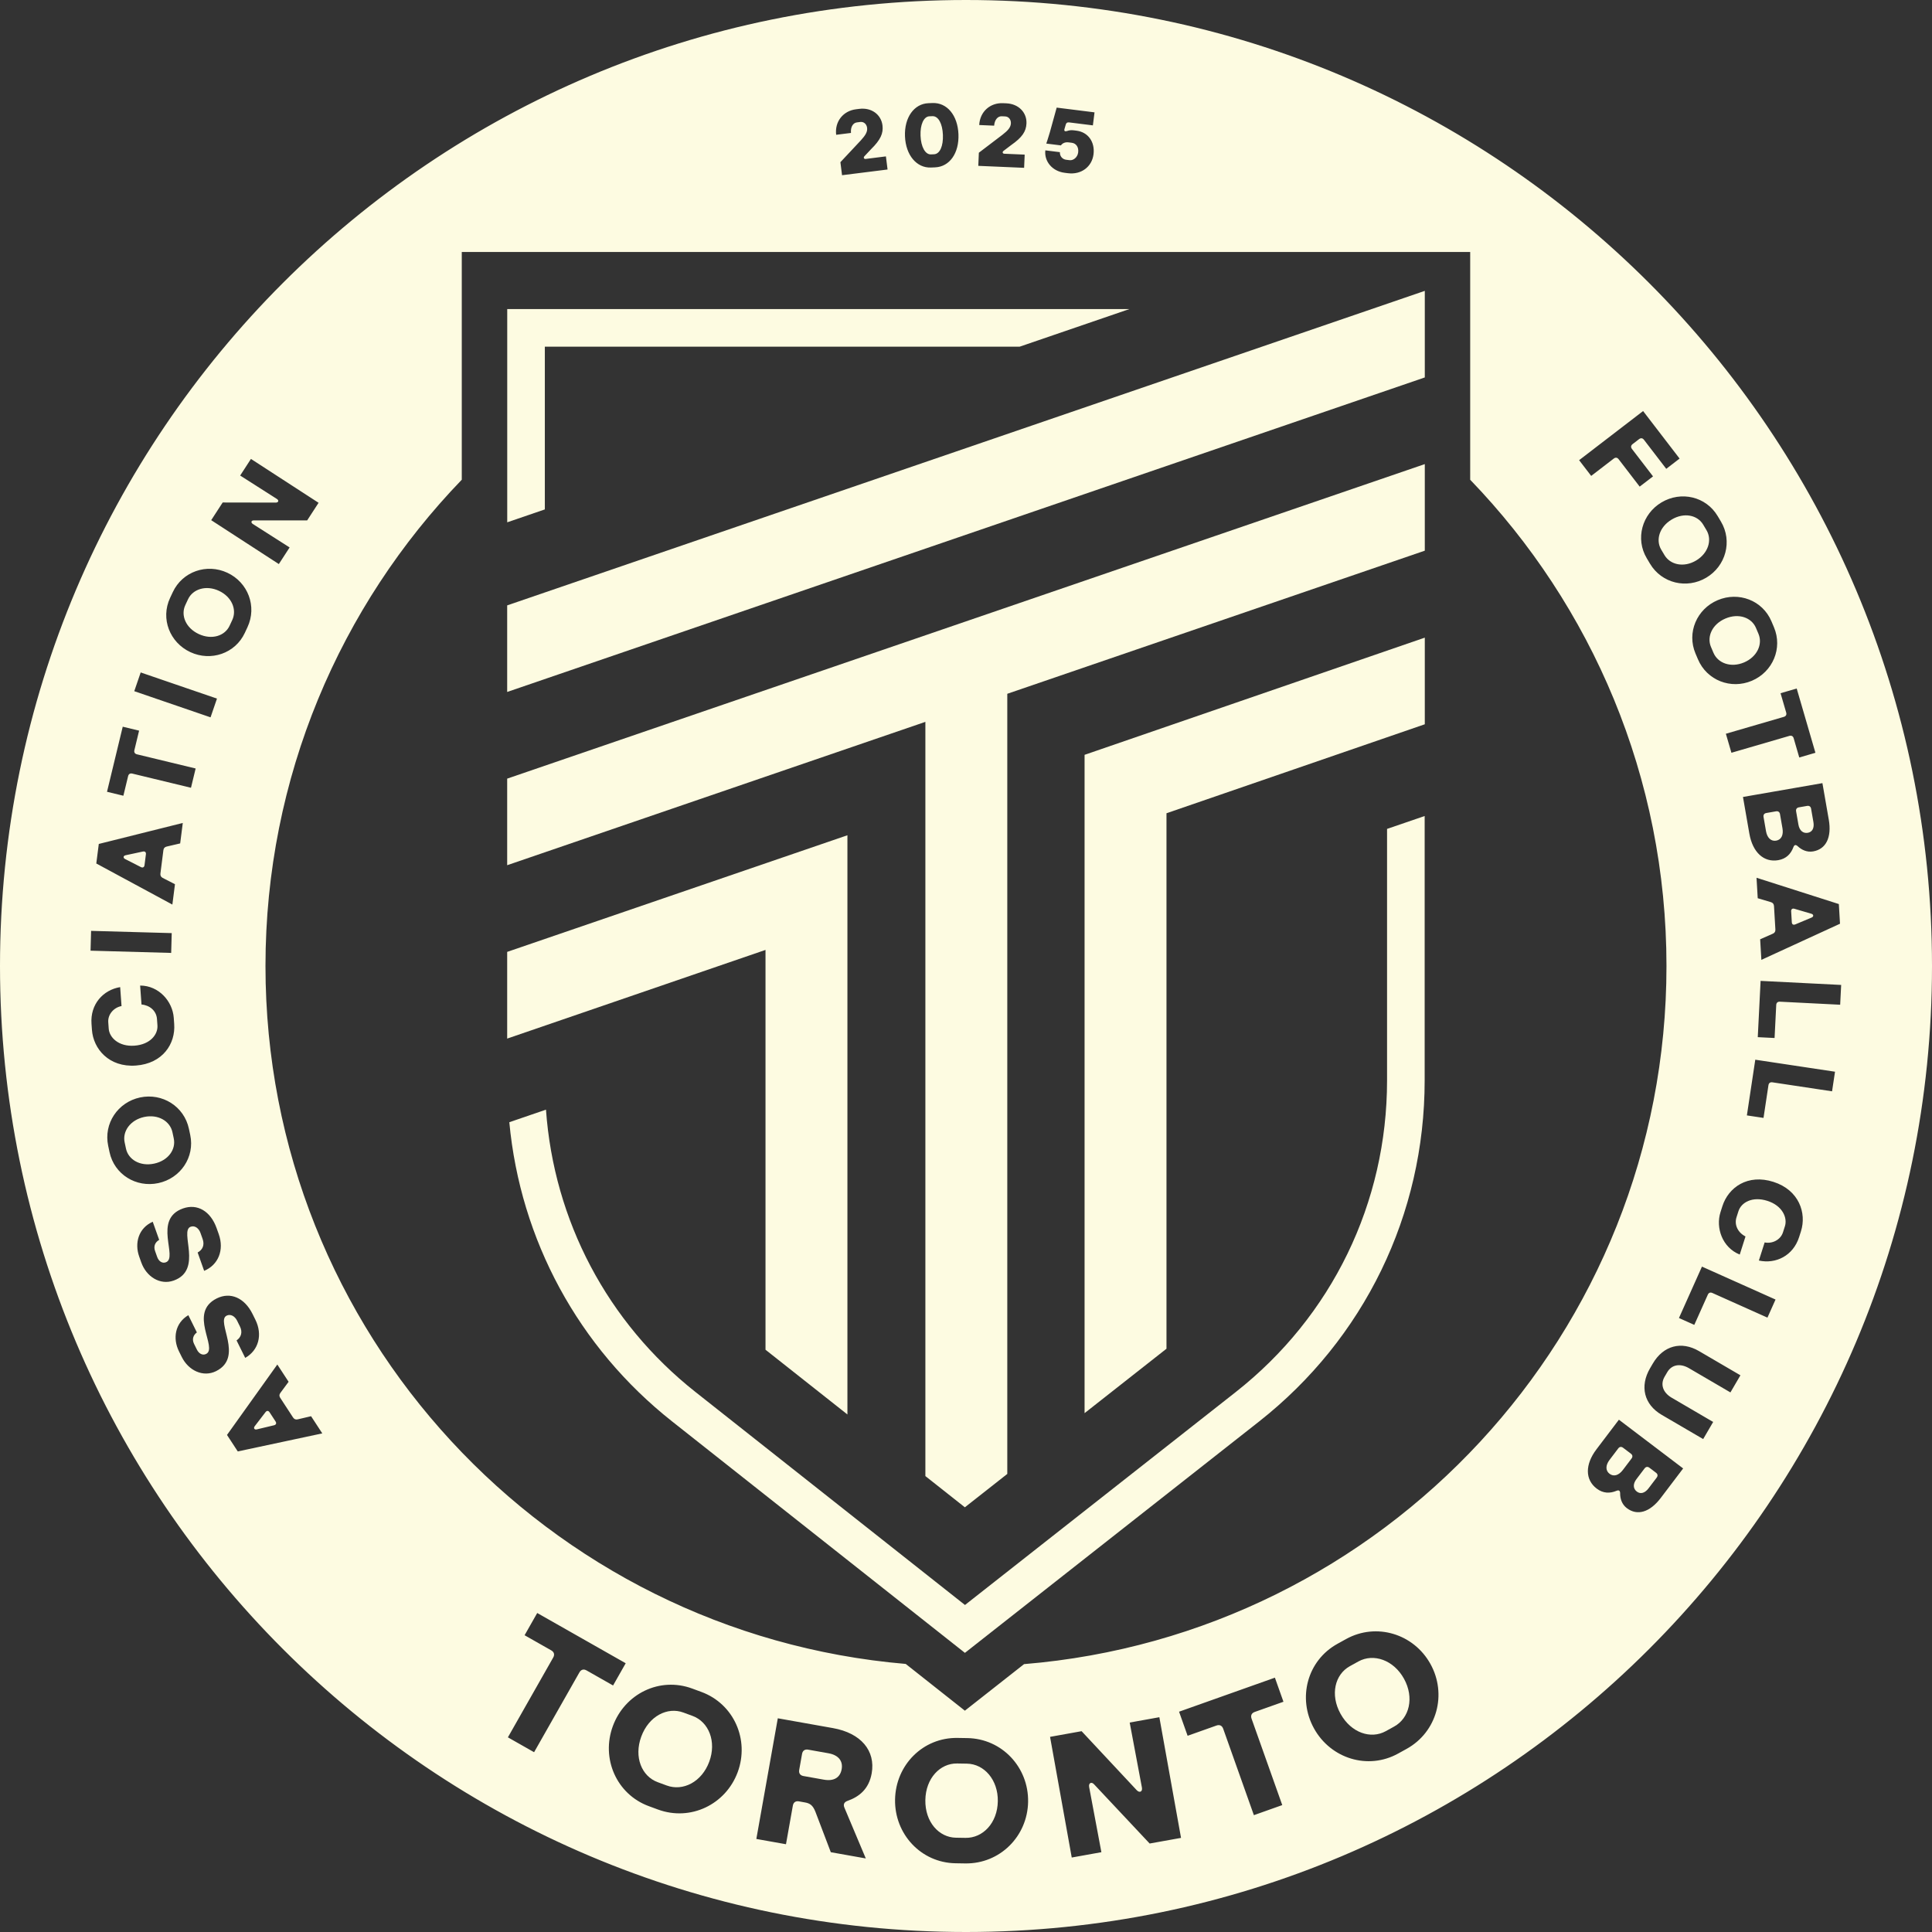 <?xml version="1.0" encoding="UTF-8"?>
<svg id="Layer_2" data-name="Layer 2" xmlns="http://www.w3.org/2000/svg" viewBox="0 0 467.66 467.66">
  <rect x="0" y="0" width="467.66" height="467.66" fill="#333333" stroke="none"/>
  <g id="TFC_Cream" data-name="TFC Cream">
    <g>
      <path d="M234.052,426.909l-2.373-.04c-4.11-.067-7.602,3.563-7.69,8.859-.086,5.297,3.285,9.04,7.395,9.108l2.33.038c4.196.069,7.731-3.604,7.817-8.858.086-5.169-3.284-9.04-7.48-9.108Z" style="fill: #fdfbe1;"/>
      <path d="M427.48,201.197c.282,1.62,1.229,2.505,2.464,2.289,1.237-.215,1.803-1.36,1.521-2.982l-.599-3.434c-.09-.521-.445-.771-.966-.681l-2.336.406c-.521.09-.771.445-.679.967l.596,3.434Z" style="fill: #fdfbe1;"/>
      <path d="M200.545,424.397l-4.924-.877c-.793-.141-1.334.238-1.475,1.03l-.69,3.88c-.141.793.236,1.334,1.029,1.475l4.924.877c2.503.445,3.971-.543,4.328-2.545.34-1.919-.73-3.402-3.192-3.84Z" style="fill: #fdfbe1;"/>
      <path d="M328.819,402.169l-2.077,1.148c-3.6,1.99-4.821,6.879-2.258,11.516,2.563,4.639,7.352,6.206,10.952,4.216l2.04-1.127c3.673-2.03,4.912-6.977,2.369-11.577-2.502-4.527-7.352-6.206-11.026-4.176Z" style="fill: #fdfbe1;"/>
      <path d="M435.326,199.605c.254,1.456,1.144,2.178,2.27,1.982,1.099-.19,1.61-1.156,1.357-2.612l-.56-3.215c-.09-.521-.445-.771-.967-.681l-1.978.345c-.523.09-.773.445-.682.966l.56,3.215Z" style="fill: #fdfbe1;"/>
      <path d="M433.725,223.223c.031.529.35.734.842.538l3.951-1.657c.546-.228.515-.757-.054-.92l-4.121-1.21c-.483-.139-.803.103-.773.632l.155,2.617Z" style="fill: #fdfbe1;"/>
      <path d="M225.34,37.373l.74-.031c1.435-.058,2.27-2.01,2.16-4.706-.109-2.697-1.101-4.573-2.536-4.515l-.74.031c-1.371.055-2.247,2.03-2.139,4.705.109,2.697,1.144,4.571,2.514,4.516Z" style="fill: #fdfbe1;"/>
      <path d="M34.587,206.125l-4.19.898c-.578.126-.645.65-.118.915l3.828,1.95c.451.225.809.047.877-.478l.331-2.602c.067-.524-.208-.785-.728-.684Z" style="fill: #fdfbe1;"/>
      <path d="M48.111,153.478c3.158,1.475,6.313.454,7.457-1.998l.65-1.392c1.168-2.502-.089-5.612-3.224-7.075-3.083-1.44-6.315-.454-7.483,2.05l-.659,1.415c-1.145,2.451.098,5.525,3.259,7Z" style="fill: #fdfbe1;"/>
      <path d="M42.063,275.579l-.319-1.501c-.575-2.701-3.452-4.426-6.836-3.705-3.327.708-5.313,3.442-4.737,6.143l.325,1.525c.564,2.648,3.408,4.351,6.817,3.624,3.411-.725,5.313-3.44,4.749-6.086Z" style="fill: #fdfbe1;"/>
      <path d="M167.638,415.354l-2.226-.82c-3.857-1.423-8.353.849-10.185,5.819-1.833,4.972.112,9.618,3.969,11.039l2.188.806c3.937,1.452,8.487-.845,10.305-5.776,1.788-4.85-.113-9.617-4.05-11.068Z" style="fill: #fdfbe1;"/>
      <path d="M402.113,133.044l.786,1.32c1.412,2.372,4.691,3.083,7.662,1.314,2.925-1.74,3.928-4.965,2.514-7.339l-.799-1.341c-1.383-2.327-4.624-3.028-7.621-1.243-2.996,1.783-3.926,4.965-2.543,7.29Z" style="fill: #fdfbe1;"/>
      <path d="M414.159,156.596l.598,1.412c1.079,2.543,4.23,3.69,7.414,2.339,3.134-1.328,4.562-4.388,3.483-6.929l-.61-1.438c-1.055-2.49-4.171-3.623-7.38-2.261-3.209,1.36-4.561,4.388-3.505,6.877Z" style="fill: #fdfbe1;"/>
      <path d="M65.264,341.873c-.29-.445-.668-.463-.996-.049l-2.608,3.402c-.362.468-.072.912.501.771l4.179-.998c.489-.12.647-.489.356-.932l-1.432-2.194Z" style="fill: #fdfbe1;"/>
      <path d="M391.711,350.604l-2.106,2.778c-.993,1.309-.996,2.603.003,3.362,1.001.759,2.224.391,3.218-.918l2.106-2.778c.32-.422.262-.852-.161-1.173l-1.889-1.432c-.422-.32-.851-.261-1.171.161Z" style="fill: #fdfbe1;"/>
      <path d="M396.211,361.051c.888.675,1.944.389,2.838-.786l1.971-2.598c.32-.423.259-.854-.162-1.173l-1.599-1.214c-.422-.32-.851-.261-1.171.161l-1.971,2.6c-.894,1.176-.816,2.319.095,3.011Z" style="fill: #fdfbe1;"/>
      <path d="M233.83,0C104.689,0,0,104.689,0,233.83s104.689,233.83,233.83,233.83,233.83-104.689,233.83-233.83S362.971,0,233.83,0ZM445.393,223.597l-19.036,8.747-.293-4.982,3.075-1.354c.435-.193.639-.514.61-1.015l-.333-5.649c-.029-.501-.271-.822-.727-.963l-3.213-.955-.293-4.955,19.928,6.365.281,4.76ZM442.672,198.384c.754,4.342-.679,7.167-3.784,7.707-1.512.262-2.813-.388-3.727-1.248-.471-.428-.832-.392-1.061.241-.599,1.604-1.723,2.792-3.646,3.126-3.489.606-6.212-1.864-7.011-6.453l-1.539-8.844,19.23-3.347,1.536,8.818ZM434.91,166.661l4.532,15.556-3.911,1.141-1.355-4.66c-.149-.509-.53-.717-1.038-.57l-14.03,4.087-1.343-4.605,14.032-4.086c.509-.149.717-.529.57-1.038l-1.366-4.686,3.909-1.138ZM428.794,150.392l.609,1.438c2.155,5.082-.29,10.814-5.349,12.957-5.056,2.145-10.878-.081-13.043-5.189l-.599-1.41c-2.145-5.059.311-10.766,5.369-12.91,5.059-2.146,10.857.029,13.014,5.114ZM415.777,124.915l.799,1.343c2.825,4.746,1.177,10.757-3.546,13.569-4.723,2.808-10.793,1.39-13.632-3.38l-.783-1.318c-2.81-4.722-1.147-10.71,3.575-13.52s10.763-1.44,13.587,3.307ZM397.727,99.497l8.835,11.505-3.23,2.482-5.402-7.037c-.323-.42-.754-.477-1.174-.153l-1.571,1.205c-.42.323-.475.754-.153,1.174l5.099,6.638-3.23,2.48-5.099-6.638c-.323-.42-.754-.475-1.174-.153l-5.464,4.197-2.923-3.806,15.488-11.895ZM253.034,36.392l3.521.442c-.04,1.027.662,1.729,1.504,1.835l.865.107c.843.106,1.902-.639,2.059-1.892.163-1.297-.515-2.194-1.553-2.324l-.777-.097c-.756-.095-1.446.147-1.847.733l-3.544-.443s.552-1.599.874-2.766l1.643-5.939,9.161,1.148-.396,3.153-5.769-.722c-.389-.049-.67.092-.786.494l-.308,1.059c-.178.547.109.716.659.521.438-.164.972-.23,1.556-.156l.67.084c2.851.357,4.504,2.758,4.133,5.718-.382,3.048-2.994,4.979-6.17,4.582l-.82-.103c-3.046-.382-4.979-2.819-4.674-5.436ZM236.939,36.971l5.744-4.372c1.331-1.033,1.973-1.789,2.014-2.747.038-.891-.518-1.634-1.387-1.671l-.828-.037c-.957-.04-1.735.842-1.84,2.275l-3.612-.155c.162-3.262,2.674-5.421,5.763-5.287l.805.034c2.98.129,4.981,2.241,4.867,4.873-.083,1.935-1.038,3.376-3.688,5.223l-1.847,1.403c-.382.267-.247.687.166.704l4.938.213-.138,3.196-11.091-.477.135-3.175ZM224.726,24.98l.978-.04c3.546-.144,6.112,2.976,6.299,7.542.185,4.568-2.119,7.886-5.665,8.03l-.978.04c-3.48.143-6.114-2.997-6.299-7.543-.185-4.545,2.185-7.887,5.665-8.03ZM207.201,26.452l.799-.1c2.96-.371,5.286,1.378,5.614,3.994.241,1.922-.461,3.503-2.767,5.767l-1.588,1.691c-.331.327-.129.717.282.667l4.904-.615.399,3.176-11.019,1.38-.396-3.153,4.936-5.271c1.139-1.24,1.646-2.094,1.527-3.045-.11-.886-.783-1.525-1.648-1.418l-.82.103c-.95.12-1.571,1.119-1.436,2.551l-3.587.449c-.383-3.244,1.732-5.792,4.801-6.177ZM53.9,121.634l12.845.026c.665,0,.837-.521.276-.885l-8.887-5.666,2.611-4.023,16.37,10.622-2.762,4.257-12.897.005c-.65-.023-.799.512-.261.862l8.91,5.681-2.611,4.023-16.37-10.624,2.776-4.279ZM41.16,144.755l.662-1.415c2.335-5.005,8.232-7.024,13.212-4.699,4.981,2.323,7.222,8.14,4.873,13.17l-.648,1.39c-2.324,4.979-8.211,6.972-13.19,4.65-4.981-2.326-7.244-8.091-4.909-13.097ZM34.055,162.773l18.465,6.33-1.556,4.536-18.464-6.33,1.554-4.536ZM29.712,175.906l3.958.955-1.139,4.719c-.124.515.101.886.616,1.01l14.211,3.432-1.128,4.665-14.21-3.432c-.515-.126-.886.101-1.009.616l-1.147,4.746-3.96-.957,3.806-15.755ZM23.914,204.286l20.331-5.082-.632,4.953-3.276.762c-.463.112-.724.388-.788.885l-.716,5.617c-.064.498.115.859.537,1.081l2.982,1.533-.629,4.926-18.415-9.943.606-4.731ZM22.05,225.325l19.518.544-.133,4.795-19.517-.543.132-4.797ZM22.257,249.301l-.107-1.475c-.339-4.728,2.793-8.196,6.937-8.884l.33,4.588c-1.821.325-3.351,1.975-3.212,3.921l.112,1.556c.152,2.114,2.384,4.384,6.223,4.109,3.81-.273,5.73-2.704,5.569-4.929l-.109-1.53c-.144-2.002-1.778-3.337-3.747-3.505l-.331-4.588c4.558.008,7.854,3.852,8.137,7.802l.107,1.501c.346,4.783-2.775,9.592-9.282,10.061-6.506.468-10.297-4.04-10.627-8.628ZM26.514,278.89l-.325-1.527c-1.151-5.402,2.341-10.566,7.716-11.711,5.375-1.144,10.667,2.149,11.823,7.578l.32,1.501c1.142,5.373-2.355,10.509-7.73,11.654-5.373,1.145-10.653-2.094-11.804-7.495ZM34.202,305.599l-.514-1.446c-1.165-3.282-.143-6.9,3.284-8.415l1.559,4.389c-.96.547-1.418,1.509-.996,2.69l.512,1.446c.363,1.024,1.196,1.617,2.088,1.298,3.075-1.092-3.227-10.421,4.156-13.043,3.468-1.231,6.679.645,8.143,4.771l.514,1.444c1.361,3.837-.101,7.463-3.531,8.888l-1.576-4.441c1.168-.621,1.737-1.772,1.207-3.268l-.524-1.47c-.391-1.104-1.34-1.863-2.365-1.498-2.838,1.007,3.071,10.478-4.128,13.034-3.284,1.167-6.606-.938-7.828-4.38ZM52.296,331.902c-3.126,1.547-6.675-.152-8.295-3.428l-.681-1.375c-1.547-3.124-.958-6.84,2.269-8.747l2.066,4.174c-.889.658-1.229,1.666-.673,2.792l.681,1.375c.481.975,1.378,1.466,2.227,1.044,2.927-1.447-4.437-9.972,2.589-13.448,3.301-1.633,6.712-.147,8.654,3.777l.682,1.375c1.806,3.649.779,7.424-2.459,9.246l-2.093-4.225c1.09-.756,1.519-1.964.814-3.39l-.693-1.401c-.521-1.05-1.553-1.689-2.528-1.208-2.7,1.337,4.288,10.047-2.562,13.438ZM57.556,351.335l-2.608-3.992,12.181-17.047,2.729,4.179-1.998,2.704c-.282.385-.3.763-.026,1.183l3.094,4.74c.274.42.644.578,1.11.472l3.262-.765,2.713,4.158-20.458,4.368ZM140.252,404.822l-10.97,19.318-6.341-3.601,10.97-19.318c.397-.699.222-1.335-.478-1.734l-6.451-3.662,3.057-5.382,21.418,12.163-3.057,5.382-6.414-3.642c-.701-.399-1.335-.224-1.734.477ZM178.567,428.96c-2.888,7.832-11.412,11.962-19.324,9.045l-2.188-.806c-7.834-2.888-11.596-11.547-8.709-19.38,2.888-7.834,11.332-11.991,19.206-9.089l2.226.82c7.874,2.904,11.677,11.577,8.789,19.411ZM210.998,429.271c-.675,3.797-3.029,5.66-5.876,6.659-.785.291-1.055.846-.722,1.637l5.174,12.286-8.47-1.507-3.725-9.79c-.624-1.574-1.315-2.042-2.525-2.257l-1.461-.261c-.793-.141-1.334.236-1.475,1.029l-1.663,9.347-7.176-1.277,5.197-29.209,13.353,2.376c6.761,1.203,10.351,5.458,9.37,10.966ZM248.862,436.136c-.136,8.347-6.816,15.062-15.249,14.924l-2.33-.038c-8.347-.136-14.762-7.066-14.625-15.413.138-8.347,6.733-15.064,15.123-14.926l2.372.038c8.39.138,14.847,7.067,14.709,15.415ZM278.286,446.245l-13.425-14.302c-.652-.744-1.398-.351-1.226.609l2.966,15.792-7.176,1.289-5.249-29.209,7.636-1.372,13.334,14.274c.691.737,1.447.386,1.268-.615l-2.96-15.75,7.178-1.291,5.248,29.21-7.593,1.364ZM302.952,416.016l7.431,20.924-6.868,2.439-7.431-20.924c-.27-.759-.865-1.041-1.623-.773l-6.988,2.482-2.07-5.83,23.199-8.238,2.07,5.83-6.948,2.467c-.759.27-1.042.865-.773,1.623ZM340.47,423.34l-2.042,1.127c-7.309,4.04-16.324,1.223-20.363-6.086-4.04-7.309-1.663-16.42,5.683-20.48l2.077-1.148c7.348-4.061,16.399-1.265,20.438,6.045,4.04,7.309,1.59,16.462-5.793,20.543ZM247.889,402.815l-7.522,5.916-6.81,5.356-6.797-5.372-7.519-5.943c-86.819-7.396-154.979-80.208-154.979-168.942,0-45.72,18.097-87.212,47.516-117.708v-55.133h244.098v55.139c29.416,30.496,47.512,71.986,47.512,117.703,0,88.911-68.432,161.835-155.499,168.985ZM402.012,362.584c-2.663,3.509-5.706,4.384-8.217,2.48-1.22-.927-1.633-2.324-1.625-3.578-.006-.636-.279-.877-.9-.612-1.582.653-3.215.639-4.769-.541-2.822-2.14-2.868-5.815-.054-9.525l5.425-7.153,15.549,11.797-5.41,7.132ZM418.867,337.049l-10.043-5.868c-2.119-1.237-4.181-.862-5.249.97l-.648,1.107c-1.082,1.853-.4,3.836,1.72,5.074l10.04,5.868-2.419,4.142-10.043-5.868c-4.262-2.491-5.359-6.912-2.813-11.271l.662-1.131c2.546-4.358,6.909-5.523,11.173-3.034l10.041,5.868-2.421,4.142ZM427.828,318.944l-13.333-5.968c-.484-.216-.889-.06-1.105.423l-3.27,7.3-3.713-1.662,5.568-12.442,17.811,7.972-1.958,4.377ZM435.942,298.042l-.449,1.409c-1.44,4.515-5.635,6.572-9.741,5.675l1.398-4.384c1.812.374,3.846-.589,4.438-2.448l.475-1.487c.642-2.019-.587-4.958-4.253-6.126-3.641-1.161-6.327.383-7.004,2.508l-.466,1.461c-.609,1.915.411,3.761,2.177,4.647l-1.395,4.383c-4.23-1.699-5.862-6.492-4.66-10.264l.457-1.435c1.456-4.571,6.14-7.878,12.356-5.896,6.218,1.981,8.065,7.573,6.667,11.958ZM443.469,264.163l-14.447-2.177c-.523-.08-.872.178-.952.702l-1.193,7.912-4.026-.606,2.033-13.483,19.301,2.908-.716,4.743ZM430.833,242.469c-.529-.026-.851.265-.878.794l-.402,7.996-4.067-.204.684-13.623,19.502.98-.241,4.792-14.597-.736Z" style="fill: #fdfbe1;"/>
      <polygon points="122.767 209.432 223.997 174.734 223.997 357.301 233.555 364.856 243.825 356.779 243.825 167.938 344.887 133.297 344.887 112.34 122.767 188.475 122.767 209.432" style="fill: #fdfbe1;"/>
      <polygon points="262.532 342.067 282.359 326.473 282.359 196.856 344.887 175.318 344.887 154.348 262.532 182.714 262.532 342.067" style="fill: #fdfbe1;"/>
      <polygon points="122.767 167.495 344.887 91.364 344.887 70.406 122.767 146.538 122.767 167.495" style="fill: #fdfbe1;"/>
      <polygon points="131.883 83.919 246.811 83.919 273.369 74.816 122.78 74.816 122.78 126.43 131.883 123.31 131.883 83.919" style="fill: #fdfbe1;"/>
      <polygon points="185.298 326.716 205.126 342.387 205.126 202.182 122.767 230.413 122.768 251.401 185.298 229.937 185.298 326.716" style="fill: #fdfbe1;"/>
      <path d="M335.751,261.531c0,29.628-13.354,57.123-36.64,75.439l-65.529,51.533-65.238-51.556c-21.341-16.868-34.27-41.487-36.185-68.345l-8.875,3.042c2.676,28.474,16.685,54.471,39.42,72.437l70.86,56.012,71.17-55.971c25.495-20.051,40.12-50.157,40.12-82.592v-64.006l-9.103,3.12v60.886Z" style="fill: #fdfbe1;"/>
    </g>
  </g>
</svg>